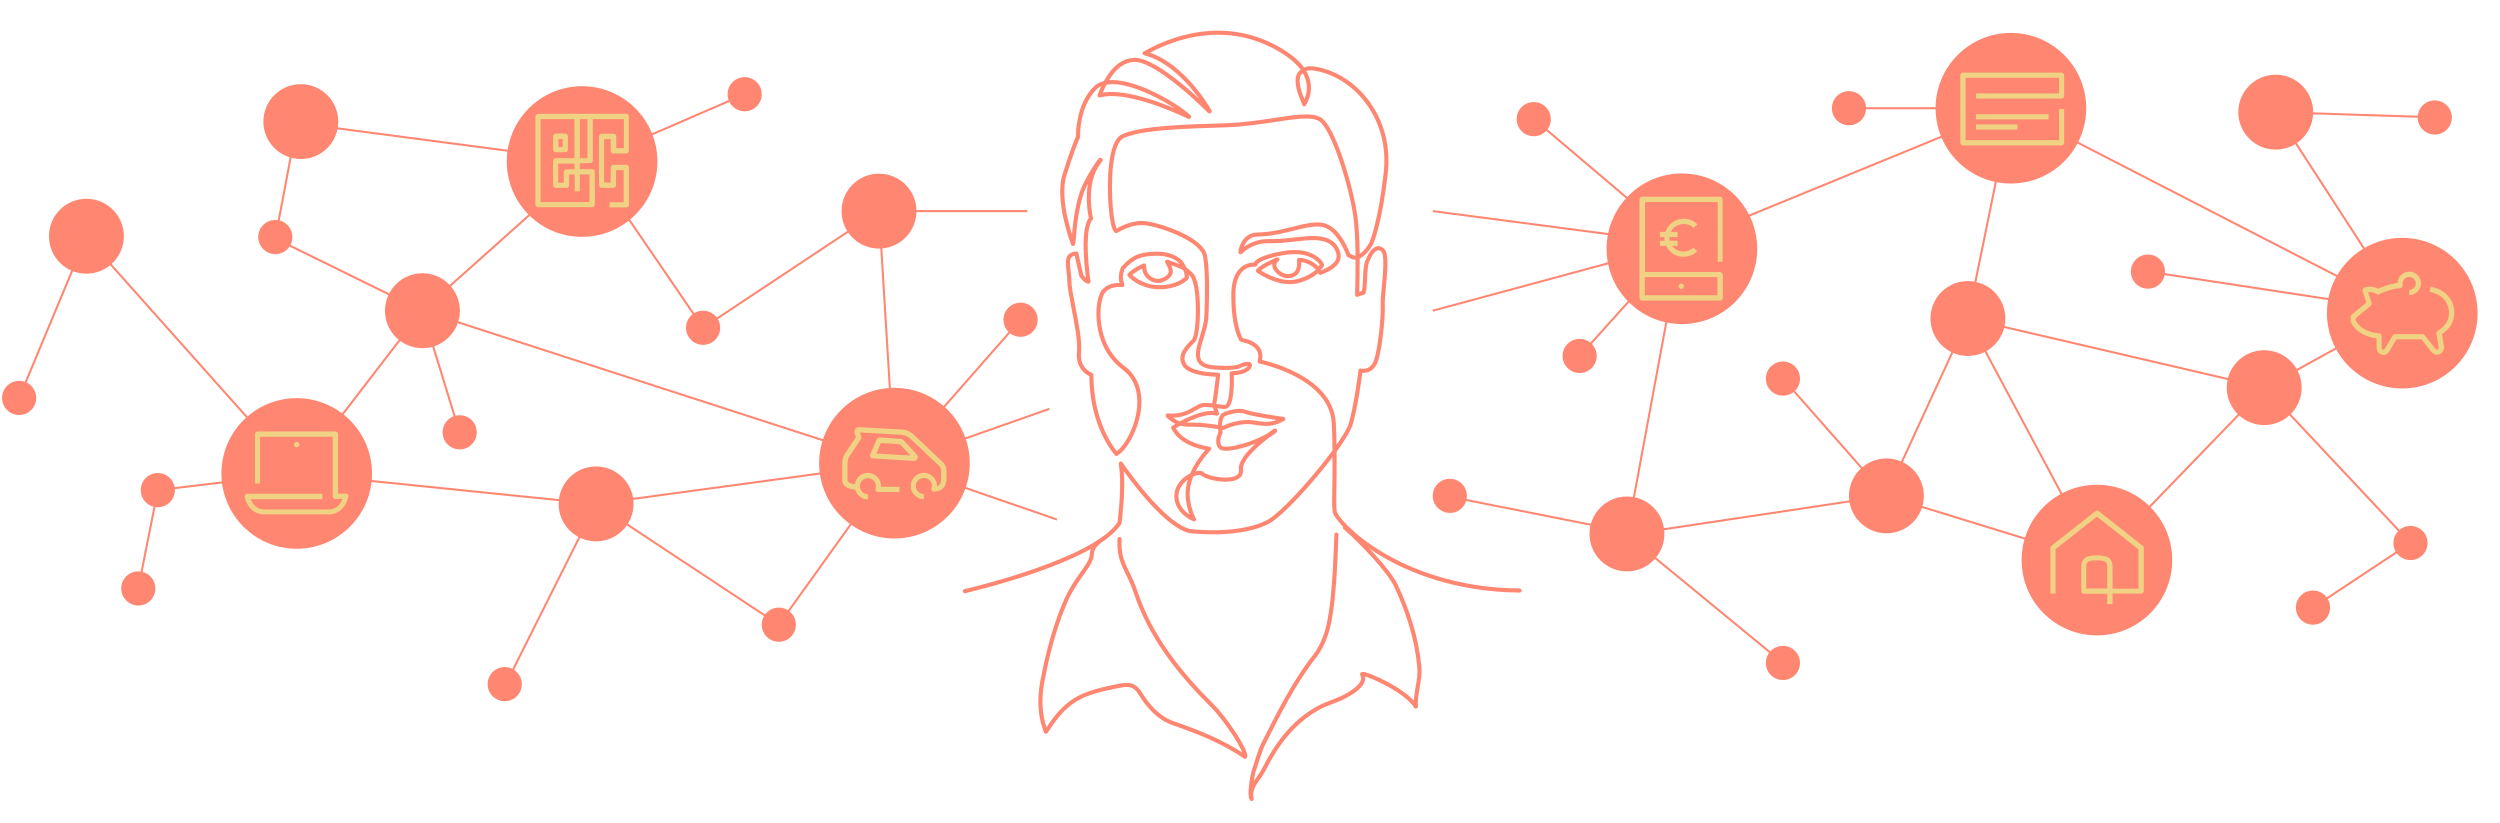 <?xml version="1.0" encoding="UTF-8"?> <svg xmlns="http://www.w3.org/2000/svg" viewBox="0 0 1215 400"><style>.st0,.st2{fill:none;stroke:#ff8671;stroke-miterlimit:10}.st2{stroke-width:2;stroke-linecap:round;stroke-linejoin:round}.st4{fill:#ff8671}.st5{fill:#efd283}</style><g id="Linien"><path class="st0" d="M816.9 118.4l-71.4-60.5M767.7 173l49.2-54.6M790.7 259.9l26.2-141.5M704.6 241.4l89 17.7M696.3 151l120.6-32.6M696.3 102.6l120.6 15.8M977.3 52.6l-160.4 65.8M898.6 52.6h78.7M956.4 154.8l20.9-102.2M916.7 241l102.6 31.6M956.4 154.8l62.9 117.8M1100.7 188.4l-81.4 84.2M977.3 52.6l191.2 98.4M1043.9 132l124.6 19M1106 54.5l62.5 96.5M1183.3 57l-77.3-2.5M1100.7 188.4l70.8 75.5M1124.1 295.3l47.4-31.4M1100.7 188.4l-144.3-33.6M916.7 241l-50.2-57M956.4 154.8L916.7 241M790.7 259.9l75.8 62.3M916.7 241l-126 18.9M144.4 230.1l60.8-79.1M205.2 151l81.2-72.5M286.4 78.5l55.3 80.8M434.7 225.2l-145 19.7M427.2 102.6l-85.5 56.7M361.9 45.8l-75.5 32.7M144.4 59.8l142 18.7M133.8 115.9l10.6-56.1M205.2 151l-71.4-35.1M41.9 115.2l102.5 114.9M9.3 193.4l32.6-78.2M76.7 238.2l67.7-8.1M67.2 286l9.5-47.8M223.4 210.3L205.2 151M434.7 225.2l-56.2 78.4M427.2 102.6l7.5 122.6M205.2 151l229.5 74.2M496 155.4l-61.3 69.8M434.7 225.2l75.3-26.5M434.7 225.2l79 27.3M427.2 102.6h72.1M289.7 244.9l88.8 58.7M144.4 230.1l145.3 14.8M289.7 244.9l-43.9 87.6M289.7 244.9l-43.9 87.6M1168.5 151l-67.8 37.4"></path></g><g id="Illustration_Portrait"><path class="st2" d="M468.9 287.3c2.6-.6 63.4-14.8 75.2-33.2.1-.7 2-16 1-25.4l-.4-3.4 2 2.8c19.1 26.2 29 29.8 32.4 30.1 2.4.2 6.1.5 10.4.5 7.8 0 18.8-.9 26.8-5.1 6.4-3.4 20.7-19.1 30.2-31.6l1.8-2.4.2-.2c4.4-6.1 7.3-10.9 8-13.5 2.3-8 4.1-21.1 4.6-24.9l.1-.9.9.1h.6c1 0 1.9-.2 2.8-.7 1.6-.9 2.8-2.5 3.5-5 2-7 3.3-21.5 3-26.6-.1-1.5.2-4.5.5-8 .7-7.3 1.6-16.5-.5-18.3-.7-.6-1.4-1-2.1-1-.2 0-.3 0-.5.1-1.6.3-3.1 2.1-4.7 5.7-1 2.2-1.2 5.8-1.3 9.2-.1 2.3-.2 4.7-.6 6.1l-.1.5-3.1 1.1v-1.4c.1-3.1.2-9.3.2-16.2v-2.4c-.1-7.7-.5-13.9-1.1-18.2-1.8-13.5-10.6-43.4-17.3-47.2-1.5-.9-3.7-1.3-6.6-1.3-4.1 0-9.2.8-15.2 1.7-7.2 1.1-15.4 2.3-24.1 2.6-20.3.6-41.3 1.2-50 5.4-2.7 1.3-4.6 6-5.5 13.7-1.5 12.8.1 30.5 2.4 32.3h.2c.1 0 5.8-3.9 12.1-3.9h.7c3.3.1 10.6 2 17.1 4.9 8 3.6 12.6 7.5 13.2 11.4 1.3 7.9.9 20.1.7 26.7v.1c0 .8-.1 1.6-.1 2.2-.1 3.3-1.2 6.7-2.2 10.1-1.5 4.7-2.9 9.1-1 11.9 1.2 1.7 3.6 2.7 7.3 2.9 1.9.1 3.7.2 5.1.2 5.1 0 6.5-.6 7.8-1.2.6-.3 1.2-.5 2.2-.7 1.7-.3 1.9.3 1.9.3s.4.6-.6 1.7c-.6.7-2.7 2.4-8.1 2.5h-.1v.1c0 .1.7 13-2.2 15.8-.4.3-.8.5-1.2.5h-.1c-1.5-.1-2.7-.3-3.7-.4l-.7-.1-1.4-.2c-1-.1-2.1-.3-3.3-.3-.5 0-.9 0-1.4.1-1.1.1-2.3.8-3.7 1.6-2.5 1.5-5.9 3.5-11.3 3.5-.7 0-1.3 0-2-.1 0 0-.1 0-.1.1v.1l.2.2.1.1c.6.5 1.8 1.6 3.5 2.5 0 0 1.4.8 1.9.9l2.4.4c.8.1 1.5.2 2.3.2h2.2c4 0 8.5.6 11.6 1.1l2.7.5.3-.1c1.4-.7 6.2-2.8 11.7-2.8 1.1 0 2.2.1 3.3.3 2.2.4 4 .6 5.6.6 2.3 0 4.1-.4 5.8-1.1l2-1 .6-.3-2.9-.4c-7.7-1.2-13.2-2.2-15.1-2.9-1.1-.4-2.3-.6-3.5-.6-2.4 0-4.7.7-6.9 1.5-2 .7-2.3 3.4-2.4 5.9v1l.2 1.3c0 .2.1.5.1.7v.1c-.1.2-2.3 4.2-.3 7 .3.4.9.7 1.8.8.3 0 .7.1 1.1.1 5.1 0 14.7-3.1 20.5-6.5 1.6-1.2 2.7-2 3.2-2.3h.2v.1c-.8.7-1.8 1.5-3.1 2.2-5.3 4-14.2 11.6-13.5 16.7.2 1.7-.5 3-2.1 3.8-1.3.7-3.2 1-5.4 1-4.8 0-9.9-1.5-11.4-2.9-.3-.3-.8-.4-1.4-.4-2.6.1-6 2.4-6 2.4-2.9 2.1-4.7 4.9-5 7.8-.9 8.7 8.5 12.4 8.5 12.4s-2-3.4-2.8-8.7c-.6-3.4-.3-7 .8-10.5l.9-2.5.2-.4c1.6-3.7 4-7.4 7.2-11l1.1-1.2-1.6-.3c-3.6-.7-12.4-2.9-15.9-9.9v-.1c.1-.1.6-.4 1.3-.8l1.7-1 .4-.2c3.5-1.9 10.1-5.1 15.1-5.1.5 0 .9 0 1.3.1l1.5.2-.5-1.4c-.1-.3-.2-.7-.3-1l-.2-.6-.3-1.3c-.1-.6 0-1.2.1-1.6.4-1.8 1.3-9.3 1.6-12l.1-1h-1c-3-.1-12.9-.7-15.4-4.8-2.6-4.2.7-8 4-11.3l.5-.5c1.6-1.6 2.1-10.2 2.1-14.5 0-3.9-.2-13.4-2.7-17-1-1.4-3.9-3.5-3.9-3.5-2.3-1.4-8.4-3.3-8.4-3.3l1 1.9c.6 1.2.9 2.3.8 3.1-.3 2.2-3.4 4.3-6.4 4.3-1.8 0-3.8-1-5.1-2.6-.8-1-1.3-2.2-1.4-3.5l-.1-1.4-1.2.6c-1.6.7-3.7 1.9-5.2 3.3l-.7.7.7.7c1.7 1.6 6.5 5.3 13.9 5.3 7.9 0 11.9-3.3 13-4.3l.3-.3v-.4c0-.7-.2-2.2-.9-3.8 0 0-1.3-2.6-2-3.4-2.6-2.7-6.8-4.2-12.3-4.1-8 .3-10.9 1.6-15.9 7-.1.1-1.6 3.7-.6 7l.4 1.2h-1.7c-2.3 0-5.5.6-7.6 3.2-1.5 1.9-3.1 8-2 15.9.8 6.3 3.6 15 11.9 21.2 6.8 5.1 7.9 12.7 7.6 18.1-.5 9.6-5.8 19.8-10.4 23.2l-.7.5-.6-.7c-2.7-3.4-11.6-16.1-11.6-37.7 0 0 0-.1-.1-.1-.3-.1-6.8-2.5-5.9-11.1.5-5.2-1.2-13.9-2.7-21.5-1-5.2-2-10.2-2-12.9 0-1.7-.2-3.3-.4-4.9-.3-2.9-.7-5.7.6-7.2.5-.6 1.3-1 2.3-1.2l.9-.1 2.4 10.7c.5.8 1.6 2.1 2.6 2.7l.8.3h.1v-.1c0-.2-3.8-24.8 1.2-30.6v-.1c0-.1-3.5-14.3 2.3-24.8v-.1c1.4-2.2 2.4-3.4 2.4-3.4v-.1h-.1-.1c-.9 1-1.7 2.2-2.4 3.4-1.4 2.1-3.4 5.4-5.3 9.4-3.4 7.2-4.7 18.7-5.1 25.2l-.4 2.9c-.3-.9-8-21-4.2-33.5 3.5-11.3 6-17.2 6.5-18.3l.1-.2v-.2c0-1.5-.1-15.3 8.4-23.7 1-1 2.4-1.8 4-2.2 0 0 1.3-.4 2.7-.5.5 0 1-.1 1.5-.1 12.4 0 31.2 11.1 37.4 16.8v.1h-.1c-.3-.1-22.6-11.1-37.6-11.1-2.1 0-4 .2-5.7.7h-.1v-.1c1.7-4.3 2.7-6.1 3.7-7.7 3.6-6.1 8.1-9.3 13.1-9.5h.2c11.5 0 35.3 24 36.3 25h.2s.1-.1 0-.1c-.1-.2-3.5-6.2-9.1-12.6-8.4-9.6-15.8-13.4-20.5-14.9l-2-.6 1.9-1c4.9-2.7 17.9-9 33.9-9 8.1 0 16 1.7 23.3 4.9 8 3.6 13.8 7.7 17.2 12.1l.5.7s.5.8.7 1.1c.9 1.4 1.5 3 1.9 4.5 1 4 .1 7.4-.9 9.6l-.9 1.9-.8-1.9c-1.2-2.9-4-10-1.4-13.2 0 0 2-2.4 4.9-2.4.8 0 1.7.1 2.6.2 10 1.7 19.5 7.9 25.9 17 6.8 9.5 9.7 21.3 8.4 33.3-2.7 24.5-6.8 33.8-6.9 34.2v.1s-2.2 4.2-5.1 6.1c-.6.5-1.6.9-1.6.9s-1.4.6-3-.2c-.5-.3-1.6-.8-1.6-.8l-.1-.4c-.2-.5-4.3-12-11.7-14.1-1-.3-2.1-.4-3.4-.4-3.3 0-7 .9-11.3 2-5.2 1.3-11.2 2.8-17.8 2.9-5.1.1-7.3 4.4-8 7.4l-.1.7c0 .1 0 .3-.1.4 0 0 0 .1.1.1h.1c0-.1 5-5.4 13.2-5.4h2.7c3 0 6.3-.4 9.5-.7 3.4-.4 6.6-.8 9.6-.8 3.6 0 8.7.5 11.3 4.7 1.3 2.2 1.6 4.1.9 6-1.3 3.4-6.7 5.5-8.5 6.2 0 0-.1-.2-.3-.4l-.6-.8-.8.6c-2.9 2.4-8.1 5.1-13 5.1-8 0-15.3-5.2-15.6-5.4v-.1-.1c1.7-1.9 6.8-4.4 9.3-5.4h.1v.1c-1.1.7-2 2.2-1.2 4 .9 1.9 3.4 4 6.4 4 .8 0 1.6-.2 2.4-.5 3.7-1.4 3-7.1 2.9-7.3v-.1h.1c4.1.2 7 2.2 8.6 3.9l.7.7.7-.7c.4-.4.7-.8.9-1l.2-.4-.2-.4c-.5-1.3-4.3-5.9-13.3-5.9-1.7 0-3.4.2-5.3.5-11.4 2-13.3 4.6-13.6 5.3V128.6H609.3c-1.2 0-3.6.3-5.7 2.2-2.8 2.4-4.2 6.7-4.2 12.7 0 16.3 3.9 21.8 4 21.8h.1c.1 0 5.4.6 7.9 4.1 1.2 1.7 1.4 3.8.8 6.2v.1h.1c.3.1 34.7 7 35.9 29.9.2 4.4.4 8.8.4 13.4v3.3c0 5.5 0 10.4-.1 14.3-.1 6.1-.2 10.1.2 12.2.4 2.2 7.9 11.7 23.2 20.7 13.2 7.8 35.5 17.2 66.6 17.5"></path><path class="st2" d="M544.1 262c-.6 11.8 4 14.4 7.7 25.5 7.4 22.2 21.5 39.7 37.7 55.8 6.2 6.2 16.8 22.2 15.6 24.5-10.9-7.4-22.7-12.1-34.9-16.3-7.1-2.5-12.2-8.2-16.1-14.6-2.5-4-5.2-4.5-9.5-3.7-5.7 1.1-11.3 2.2-16.7 4.3-8.9 3.4-14.5 10.1-19.3 17.8l-.3.3c-3.5-9-3.2-18.3-1.1-27.4 0 0 3.3-18.8 10.1-34.6 5-12.4 12.4-18 13.3-23.5 0 0-.5-3.9 3.7-6.9M649.5 259.8c-.5 12.1-1.1 36.9-5.1 48.6-1.3 3.8-3 7.3-5.4 10.4-10.2 13-17.5 27.8-24.9 42.4-2.1 4.2-3.2 9-4.8 13.5-.6 1.7-2.4 12.1-1 13.6-1.3-6 3.5-9.6 5.8-14.1 6.1-12.1 13.9-22.9 26-29.8 5-2.9 10.8-4 15.7-7.2 0 0 8.9-4.8 6.2-9.4-1.2-2.1 21.3 7.3 26.1 15.6-.4-6.5 2.3-12.7 1.7-19.3-1.3-14-5.6-27.1-11.4-39.5-3.4-7.3-17.8-22.3-24.8-28.2"></path></g><g id="kleine_Kreise"><path class="st4" d="M23.8 114.8c0-10 8.1-18.2 18.2-18.2 10 0 18.2 8.1 18.2 18.2 0 10-8.1 18.2-18.2 18.2s-18.2-8.1-18.2-18.2zM271.5 244.9c0-10 8.1-18.2 18.2-18.2 10 0 18.2 8.1 18.2 18.2 0 10-8.1 18.2-18.2 18.2-10 0-18.2-8.1-18.2-18.2zM128 59.1c0-10 8.1-18.2 18.2-18.2 10 0 18.2 8.1 18.2 18.2 0 10-8.1 18.2-18.2 18.2-10.1-.1-18.2-8.2-18.2-18.2zM1 193.4c0-4.6 3.7-8.3 8.3-8.3 4.6 0 8.3 3.7 8.3 8.3 0 4.6-3.7 8.3-8.3 8.3-4.6 0-8.3-3.7-8.3-8.3zM58.9 286c0-4.6 3.7-8.3 8.3-8.3 4.6 0 8.3 3.7 8.3 8.3 0 4.6-3.7 8.3-8.3 8.3-4.5 0-8.3-3.8-8.3-8.3zM68.4 238.2c0-4.6 3.7-8.3 8.3-8.3 4.6 0 8.3 3.7 8.3 8.3 0 4.6-3.7 8.3-8.3 8.3-4.6 0-8.3-3.7-8.3-8.3zM409 102.6c0-10 8.1-18.2 18.2-18.2 10 0 18.2 8.1 18.2 18.2 0 10-8.1 18.2-18.2 18.2s-18.2-8.1-18.2-18.2zM187.1 151c0-10 8.1-18.2 18.2-18.2 10 0 18.2 8.1 18.2 18.2 0 10-8.1 18.2-18.2 18.2s-18.2-8.1-18.2-18.2zM125.5 115.2c0-4.6 3.7-8.3 8.3-8.3 4.6 0 8.3 3.7 8.3 8.3 0 4.6-3.7 8.3-8.3 8.3-4.6 0-8.3-3.8-8.3-8.3zM215.1 210.1c0-4.6 3.7-8.3 8.3-8.3 4.6 0 8.3 3.7 8.3 8.3 0 4.6-3.7 8.3-8.3 8.3-4.6 0-8.3-3.7-8.3-8.3zM333.4 159.3c0-4.6 3.7-8.3 8.3-8.3 4.6 0 8.3 3.7 8.3 8.3 0 4.6-3.7 8.3-8.3 8.3-4.6 0-8.3-3.7-8.3-8.3zM353.6 45.8c0-4.6 3.7-8.3 8.3-8.3 4.6 0 8.3 3.7 8.3 8.3 0 4.6-3.7 8.3-8.3 8.3-4.5 0-8.3-3.7-8.3-8.3zM370.2 303.6c0-4.6 3.7-8.3 8.3-8.3 4.6 0 8.3 3.7 8.3 8.3 0 4.6-3.7 8.3-8.3 8.3-4.6 0-8.3-3.7-8.3-8.3zM237 332.5c0-4.6 3.7-8.3 8.3-8.3 4.6 0 8.3 3.7 8.3 8.3 0 4.6-3.7 8.3-8.3 8.3-4.6 0-8.3-3.7-8.3-8.3zM772.5 259.5c0-10 8.1-18.2 18.2-18.2 10 0 18.2 8.1 18.2 18.2 0 10-8.1 18.2-18.2 18.2s-18.2-8.2-18.2-18.2zM898.6 241c0-10 8.1-18.2 18.2-18.2 10 0 18.2 8.1 18.2 18.2 0 10-8.1 18.2-18.2 18.2-10.1-.1-18.2-8.2-18.2-18.2zM487.7 155.4c0-4.6 3.7-8.3 8.3-8.3 4.6 0 8.3 3.7 8.3 8.3 0 4.6-3.7 8.3-8.3 8.3-4.6 0-8.3-3.7-8.3-8.3zM696.3 241c0-4.6 3.7-8.3 8.3-8.3 4.6 0 8.3 3.7 8.3 8.3 0 4.6-3.7 8.3-8.3 8.3-4.6-.1-8.3-3.8-8.3-8.3zM759.4 173c0-4.6 3.7-8.3 8.3-8.3 4.6 0 8.3 3.7 8.3 8.3 0 4.6-3.7 8.3-8.3 8.3-4.6 0-8.3-3.8-8.3-8.3zM858.2 184c0-4.6 3.7-8.3 8.3-8.3 4.6 0 8.3 3.7 8.3 8.3 0 4.6-3.7 8.3-8.3 8.3-4.6 0-8.3-3.7-8.3-8.3zM858.2 322.2c0-4.6 3.7-8.3 8.3-8.3 4.6 0 8.3 3.7 8.3 8.3 0 4.6-3.7 8.3-8.3 8.3-4.6 0-8.3-3.7-8.3-8.3zM938.2 154.8c0-10 8.1-18.2 18.2-18.2 10 0 18.2 8.1 18.2 18.2 0 10-8.1 18.2-18.2 18.2-10 0-18.2-8.2-18.2-18.2zM1087.8 54.5c0-10 8.1-18.2 18.2-18.2 10 0 18.2 8.1 18.2 18.2 0 10-8.1 18.2-18.2 18.2s-18.2-8.2-18.2-18.2zM737.1 57.9c0-4.6 3.7-8.3 8.3-8.3 4.6 0 8.3 3.7 8.3 8.3 0 4.6-3.7 8.3-8.3 8.3-4.6 0-8.3-3.7-8.3-8.3zM1035.6 132c0-4.6 3.7-8.3 8.3-8.3 4.6 0 8.3 3.7 8.3 8.3 0 4.6-3.7 8.3-8.3 8.3-4.6 0-8.3-3.7-8.3-8.3zM890.3 52.6c0-4.6 3.7-8.3 8.3-8.3 4.6 0 8.3 3.7 8.3 8.3 0 4.6-3.7 8.3-8.3 8.3-4.6 0-8.3-3.7-8.3-8.3zM1175 57.1c0-4.6 3.7-8.3 8.3-8.3 4.6 0 8.3 3.7 8.3 8.3 0 4.6-3.7 8.3-8.3 8.3-4.6 0-8.3-3.7-8.3-8.3zM1082.2 188.4c0-10 8.1-18.2 18.2-18.2 10 0 18.2 8.1 18.2 18.2 0 10-8.1 18.2-18.2 18.2-10.1-.1-18.2-8.2-18.2-18.2zM1163.2 263.9c0-4.6 3.7-8.3 8.3-8.3 4.6 0 8.3 3.7 8.3 8.3 0 4.6-3.7 8.3-8.3 8.3-4.6 0-8.3-3.7-8.3-8.3zM1115.8 295.3c0-4.6 3.7-8.3 8.3-8.3 4.6 0 8.3 3.7 8.3 8.3 0 4.6-3.7 8.3-8.3 8.3-4.6 0-8.3-3.7-8.3-8.3z"></path></g><g id="große_Kreise_x2B_Piktogramme"><path class="st4" d="M780.8 120.9c0-20.2 16.4-36.6 36.6-36.6 20.2 0 36.6 16.4 36.6 36.6 0 20.2-16.4 36.6-36.6 36.6-20.2 0-36.6-16.4-36.6-36.6zM940.7 52.6c0-20.2 16.4-36.6 36.6-36.6 20.2 0 36.6 16.4 36.6 36.6 0 20.2-16.4 36.6-36.6 36.6-20.2 0-36.6-16.4-36.6-36.6z"></path><circle class="st4" cx="1019.1" cy="272.2" r="36.6"></circle><circle class="st4" cx="1167.5" cy="152.2" r="36.6"></circle><circle class="st4" cx="434.7" cy="225.1" r="36.6"></circle><path class="st4" d="M107.6 230.1c0-20.2 16.4-36.6 36.6-36.6 20.2 0 36.6 16.4 36.6 36.6 0 20.2-16.4 36.6-36.6 36.6-20.2 0-36.6-16.4-36.6-36.6zM246.3 78.5c0-20.2 16.4-36.6 36.6-36.6 20.2 0 36.6 16.4 36.6 36.6s-16.4 36.6-36.6 36.6c-20.2.1-36.6-16.3-36.6-36.6z"></path><path class="st5" d="M1184.4 172.4c-.9 0-1.9-.4-2.5-1.1 0 0-.1-.1-5.1-6.4h-12.1l-3.4 5.7c-.8 1.5-2.6 2.5-4.5 1.5-1.1-.6-1.8-1.8-1.8-3.2v-4.5c-2.8-.3-9.5-1.7-12.5-7.8-.1-.2-.1-.4-.1-.6v-2.1c0-.4.2-.7.5-1l7.1-5.8-1.8-5.7c-.2-.6.1-1.2.6-1.5.1-.1 3.2-1.5 7 .4 1.6-.7 5.8-2.4 9.4-2.8.1-3.1 2.6-5.5 5.7-5.5s5.7 2.5 5.7 5.7-2.5 5.7-5.7 5.7v-2.5c1.7 0 3.2-1.4 3.2-3.1 0-1.7-1.4-3.2-3.2-3.2s-3.2 1.4-3.2 3.2v1c0 .3-.1.7-.4.9-.2.2-.6.4-.9.4-3.9 0-10.1 2.8-10.2 2.9-.4.2-.8.1-1.2-.1-1.7-1-3.2-1.1-4.1-.9l1.7 5.2c.2.5 0 1-.4 1.4l-7.3 6v1.2c3.2 6 11.4 6.2 11.4 6.2.7 0 1.2.6 1.2 1.3v5.7c0 .4.2.8.5.9.6.3 1.1-.5 1.1-.5v-.1l3.8-6.3c.2-.4.6-.6 1.1-.6h13.4c.4 0 .7.2 1 .5 2.1 2.6 5.3 6.6 5.4 6.8.1.1.4.4.9.2.3-.1.5-.4.5-.7v-.3l-1.1-6.8c-.1-.5.2-1 .6-1.3l.1-.1c3.8-2.4 5.4-5 5.4-8.6 0-5.3-3.5-9.1-9.4-10.3l.5-2.5c7.1 1.4 11.5 6.3 11.5 12.7 0 5.4-3.1 8.4-6 10.4l1 6c.1.4.1.7 0 1.1-.2 1.3-1.1 2.3-2.3 2.7-.4.1-.8.2-1.1.2zM1003.2 46.7V36.6c0-.7-.6-1.3-1.3-1.3H954c-.7 0-1.3.6-1.3 1.3v32.8c0 .7.6 1.3 1.3 1.3h47.9c.7 0 1.3-.6 1.3-1.3V53h-2.5v15.1h-45.4V37.8h45.4v7.6h-40.3v2.5h41.6c.6 0 1.2-.6 1.2-1.2z"></path><path class="st5" d="M960.3 55.5h35.3V58h-35.3zM960.3 60.5h20.2V63h-20.2zM1026.6 293.6h-2.5v-5h-11.3c-.7 0-1.3-.6-1.3-1.3v-10.9c0-1.7 0-3.4 1.3-4.8 1.2-1.2 3.1-1.7 6.3-1.7 3.2 0 5.1.5 6.3 1.7 1.3 1.3 1.3 3.1 1.3 4.8v9.7h12.6V267l-20.2-15.9-20.1 15.8v21.6h-2.5v-22.2c0-.4.2-.8.5-1l21.4-16.9c.5-.4 1.1-.4 1.6 0l21.4 16.9c.3.2.5.6.5 1v20.9c0 .7-.6 1.3-1.3 1.3h-13.9v5.1zm-12.5-7.6h10v-9.7c0-1.5 0-2.4-.6-3-.6-.6-2.1-1-4.5-1-2.3 0-3.8.3-4.5 1-.5.5-.6 1.5-.6 3v9.7zM169.1 240.4c-.2-.3-.6-.5-1-.5h-3.8V211c0-.7-.6-1.3-1.3-1.3h-37.8c-.7 0-1.3.6-1.3 1.3v24h2.5v-22.7h35.3v28.9c0 .7.6 1.3 1.3 1.3h3.4c-.7 1.9-2.5 5.1-6.6 5.1h-31.4c-4 0-5.8-3.1-6.6-5h34.9V240h-36.5c-.4 0-.7.2-1 .5-.2.3-.3.7-.3 1 .6 3 3.2 8.5 9.5 8.5h31.4c6.2 0 8.9-5.6 9.5-8.6.2-.3.1-.7-.2-1z"></path><circle class="st5" cx="144.2" cy="216.1" r="1.3"></circle><g><path class="st5" d="M456.8 223.3l-.2-.2c-.9-.8-5-4.8-8.3-7.9l-.4-.3c-1.5-1.4-2.9-2.8-4-3.8-1.8-1.8-4.1-2.3-5.8-2.4l-20.6-1.1c-.7 0-1.4.3-1.9.9-.4.6-.5 1.3-.3 2l.7 1.9-5.5 8.2c-.1.1-.1.2-.1.2-1.1 2.1-1.1 3.8-1.1 5.8v6.5c0 3.9 3.7 4.7 6.3 4.8.7 2.7 3.2 4.8 6.2 4.8v-2.5c-2.1 0-3.9-1.7-3.9-3.9 0-2.1 1.7-3.9 3.9-3.9 2.1 0 3.9 1.7 3.9 3.9 0 .4-.1.8-.2 1.2-.1.4-.1.8.2 1.1.2.3.6.5 1 .5h10.4v-2.5h-8.9v-.4c0-3.5-2.9-6.4-6.4-6.4-3.2 0-5.9 2.4-6.3 5.5-3.6-.2-3.6-1.7-3.6-2.2v-6.5c0-1.8 0-3.1.8-4.6l5.8-8.7c.2-.3.3-.8.1-1.1l-.7-2 20.1 1.1c1.2.1 2.9.5 4.2 1.7 1.1 1 2.5 2.4 4 3.8l.4.3c3.5 3.4 7.4 7.2 8.4 8l.2.2c1.6 1.4 2.2 2 2.2 3.4v3.9c0 2-.6 3.2-2 3.7v-.1c0-3.5-2.9-6.4-6.4-6.4-3.5 0-6.4 2.9-6.4 6.4 0 3.5 2.9 6.4 6.4 6.4v-2.5c-2.1 0-3.9-1.7-3.9-3.9 0-2.1 1.7-3.9 3.9-3.9s3.9 1.7 3.9 3.9c0 .4-.1.8-.2 1.2-.1.4-.1.8.2 1.1.2.3.6.5 1 .5h.2c3.8-.2 5.9-2.5 5.9-6.5v-3.9c-.1-2.6-1.5-3.8-3.2-5.3z"></path><path class="st5" d="M445.9 222.9c.3-.7.2-1.5-.3-2l-6.5-7c-.3-.3-.7-.5-1.2-.6l-10.1-.7c-.8-.1-1.5.4-1.8 1.1l-3.1 7.3c-.2.4-.1.8.1 1.2.2.4.6.6 1 .6l20.2 1.2h.1c.7 0 1.3-.5 1.6-1.1zm-20-2.5l2.2-5.1 9.3.6 5.1 5.5-16.6-1z"></path></g><g><path class="st5" d="M298.1 74.6h6.2c.7 0 1.3-.6 1.3-1.3V56.6c0-.7-.6-1.3-1.3-1.3h-42.8c-.7 0-1.3.6-1.3 1.3v42.8c0 .7.6 1.3 1.3 1.3h26.3c.7 0 1.3-.6 1.3-1.3V83.5c0-.7-.6-1.3-1.3-1.3h-6v-2.9h5c.7 0 1.3-.6 1.3-1.3V57.9h15.1V72h-3.7v-5.7c0-.7-.6-1.3-1.3-1.3h-5.8c-.7 0-1.3.6-1.3 1.3V90c0 .7.6 1.3 1.3 1.3h5.7c.7 0 1.3-.6 1.3-1.3v-7.3h3.7v15.6h-6.9v2.5h8.2c.7 0 1.3-.6 1.3-1.3V81.4c0-.7-.6-1.3-1.3-1.3h-6.3c-.7 0-1.3.6-1.3 1.3v7.3h-3.2V67.6h3.2v5.7c.1.7.6 1.3 1.3 1.3zm-11.6 10.2v13.4h-23.8V57.9h16.5v19h-9.1c-.7 0-1.3.6-1.3 1.3V90c0 .7.6 1.3 1.3 1.3h5.2c.7 0 1.3-.6 1.3-1.3v-5.2h2.7V93h2.5v-8.2h4.7zm-7.3-5.4v2.9h-3.9c-.7 0-1.3.6-1.3 1.3v5.2h-2.7v-9.3h7.9zm6.3-2.5h-3.7v-19h3.7v19z"></path><path class="st5" d="M270.1 74h4.6c.7 0 1.3-.6 1.3-1.3v-6.5c0-.7-.6-1.3-1.3-1.3h-4.6c-.7 0-1.3.6-1.3 1.3v6.5c.1.8.6 1.3 1.3 1.3zm1.3-6.4h2.1v3.9h-2.1v-3.9z"></path></g><g><path class="st5" d="M837.2 127.1V96.9c0-.7-.6-1.3-1.3-1.3h-37.8c-.7 0-1.3.6-1.3 1.3v47.9c0 .7.6 1.3 1.3 1.3H836c.7 0 1.3-.6 1.3-1.3v-11.3c0-.7-.6-1.3-1.3-1.3h-36.5v-34h35.3v29h2.4zm-2.5 7.6v8.8h-35.3v-8.8h35.3z"></path><circle class="st5" cx="817.1" cy="139.1" r="1.3"></circle><path class="st5" d="M823.1 110.8l1.8-1.8c-3.6-3.6-9.5-3.6-13.2 0-1.1 1.1-1.8 2.3-2.3 3.7h-2.7v2.5h2.2c0 .6 0 1.2.1 1.8h-2.3v2.5h3.1c.4.9 1 1.8 1.8 2.6 1.8 1.8 4.2 2.7 6.6 2.7 2.4 0 4.8-.9 6.6-2.7l-1.8-1.8c-2.6 2.6-6.9 2.6-9.6 0-.3-.3-.5-.5-.7-.8h2.6V117h-3.8c-.1-.6-.2-1.2-.1-1.8h3.9v-2.5H812c.3-.7.8-1.3 1.3-1.9 2.9-2.6 7.2-2.6 9.8 0z"></path></g></g></svg> 